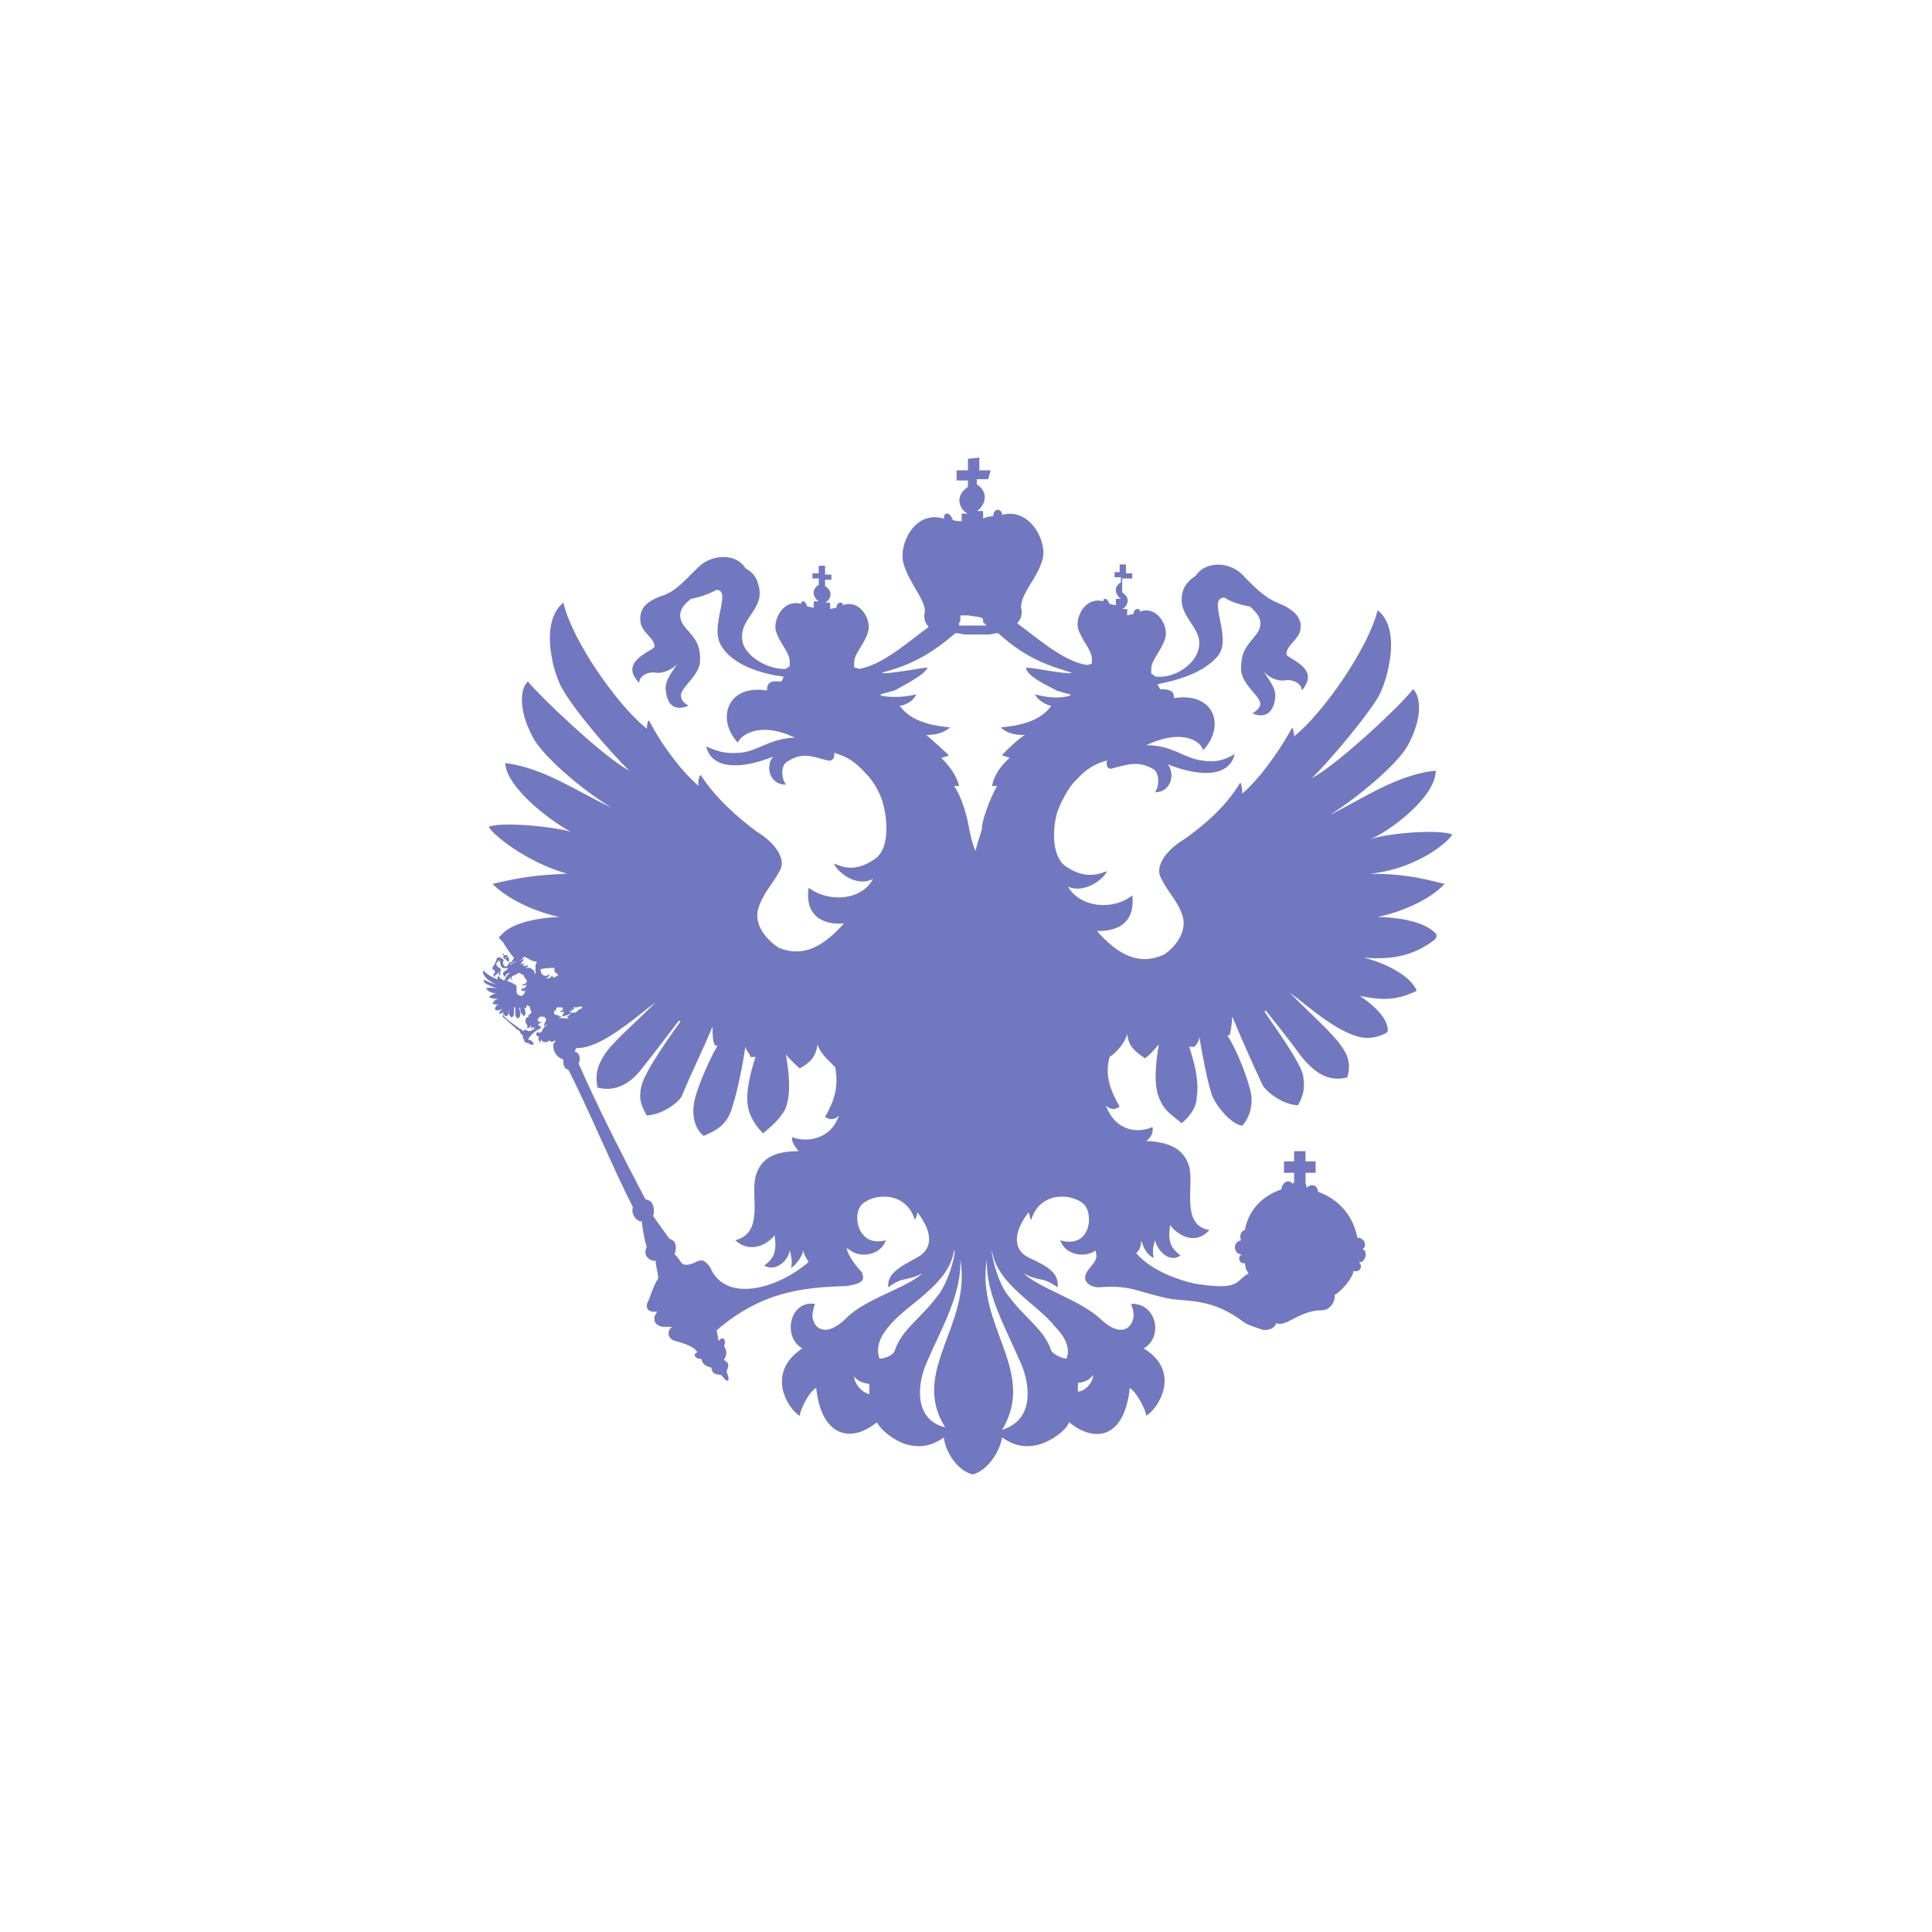 <svg width="152" height="152" viewBox="0 0 152 152" fill="none" xmlns="http://www.w3.org/2000/svg">
<rect width="152" height="152" fill="white"/>
<path d="M114.25 65.637C113.056 65.237 109.177 65.537 107.784 66.037C109.276 65.437 112.957 62.733 112.957 60.631C109.973 60.931 107.386 62.733 104.601 64.135C106.69 62.834 109.973 60.13 110.769 58.628C111.962 56.425 111.763 54.723 111.166 54.223C110.371 55.324 105.397 60.03 103.209 61.231C104.9 59.529 107.386 56.526 108.381 54.924C109.077 53.822 110.371 49.517 108.381 48.015C107.685 50.919 104.104 56.125 101.816 57.927C101.816 57.727 101.717 57.126 101.617 57.327C100.523 59.329 98.931 61.432 97.738 62.433C97.738 62.032 97.638 61.432 97.539 61.632C96.445 63.434 94.853 64.836 93.162 66.037C92.267 66.538 90.675 67.94 91.372 69.141C91.968 70.343 92.665 70.844 93.063 72.145C93.46 73.747 91.769 75.049 91.471 75.149C89.581 75.95 87.99 75.149 86.299 73.247C86.995 73.247 89.382 73.247 89.084 70.443C87.592 71.645 85.005 71.444 84.011 69.742C85.204 70.343 86.796 69.242 87.094 68.541C86.498 68.741 85.403 69.242 83.812 68.14C82.618 67.239 82.817 64.736 83.314 63.534C83.613 62.834 84.11 61.932 84.508 61.532C85.005 61.031 85.602 60.23 87.094 59.83C86.995 60.13 87.094 60.631 87.592 60.431C88.785 60.13 89.581 59.83 90.775 60.531C91.173 60.831 91.272 61.732 90.874 62.333C92.167 62.333 92.466 60.831 91.869 60.13C94.654 61.231 96.743 61.031 97.141 59.329C96.445 59.73 95.748 60.03 94.555 59.83C93.063 59.63 92.267 58.628 90.178 58.628C93.162 57.227 94.555 58.428 94.654 59.029C96.445 57.126 95.549 54.423 92.366 54.924C92.366 54.423 92.167 54.223 91.272 54.223C91.173 54.023 91.073 53.922 91.073 53.822C92.167 53.622 94.853 53.021 95.947 51.419C96.843 49.917 94.953 47.014 96.345 47.014C96.743 47.314 97.638 47.614 98.335 47.715C99.031 48.315 99.528 49.016 98.832 49.917C98.036 50.919 97.638 51.219 97.638 52.721C97.738 53.822 98.931 54.623 99.13 55.224C99.23 55.524 99.031 55.825 98.534 56.125C99.727 56.626 100.225 55.825 100.324 54.924C100.423 54.123 99.827 53.522 99.429 52.821C99.827 53.322 100.523 53.622 101.12 53.522C101.617 53.422 102.413 53.722 102.413 54.323C103.905 52.621 101.518 51.92 101.219 51.519C101.12 50.819 102.214 50.318 102.313 49.517C102.413 48.816 102.114 48.115 100.722 47.514C99.429 47.014 98.733 46.213 97.638 45.111C96.644 44.21 94.853 44.11 94.057 45.312C93.56 45.612 93.162 46.113 93.063 46.513C92.466 48.616 94.853 49.317 94.256 51.219C93.858 52.42 92.267 53.422 90.874 53.221C90.775 53.121 90.675 53.021 90.576 53.021C90.576 52.921 90.576 52.721 90.576 52.621C90.576 51.92 91.372 51.219 91.67 50.218C91.968 49.317 91.073 47.614 89.681 48.115C89.681 48.015 89.681 47.915 89.482 47.915C89.283 47.915 89.183 48.115 89.183 48.315C88.984 48.315 88.785 48.416 88.686 48.416C88.686 48.315 88.686 48.215 88.686 48.015C88.686 47.915 88.686 47.915 88.586 47.915C88.487 47.915 88.387 47.915 88.288 47.915C88.586 47.815 89.084 47.114 88.288 46.613V45.512H89.084V45.111H88.586V44.41H88.089V45.011H87.691V45.412H88.189V45.812C87.393 46.313 87.99 47.014 88.189 47.114C88.089 47.114 87.99 47.114 87.89 47.114C87.791 47.114 87.791 47.114 87.791 47.214C87.791 47.314 87.791 47.414 87.791 47.614C87.691 47.614 87.393 47.514 87.293 47.514C87.194 47.314 87.094 47.114 86.995 47.114C86.796 47.114 86.796 47.214 86.796 47.314C85.403 46.914 84.608 48.516 84.806 49.417C85.105 50.418 85.901 51.119 85.901 51.82C85.901 51.92 85.901 52.02 85.901 52.22C85.801 52.22 85.702 52.32 85.503 52.32C83.613 52.02 81.524 50.118 80.131 49.116L80.032 49.016C80.43 48.616 80.43 48.115 80.33 47.815C80.33 46.613 81.623 45.512 82.021 44.01C82.419 42.608 81.027 39.905 78.838 40.506C78.838 40.406 78.838 40.205 78.54 40.105C78.241 40.105 78.142 40.406 78.142 40.606C77.943 40.606 77.446 40.706 77.346 40.806C77.346 40.606 77.346 40.406 77.346 40.305C77.346 40.205 77.346 40.205 77.247 40.205C77.147 40.205 76.948 40.205 76.849 40.205C77.247 40.005 78.042 38.904 76.849 38.103V37.702H77.744L77.943 37.001H77.048V36L76.153 36.1V37.001H75.257V37.802H76.153V38.303C74.859 39.204 75.755 40.305 76.153 40.406C76.053 40.406 75.854 40.406 75.755 40.406C75.655 40.406 75.655 40.406 75.655 40.506C75.655 40.706 75.655 40.906 75.655 41.006C75.556 41.006 75.158 41.006 74.959 40.906C74.859 40.606 74.66 40.406 74.561 40.406C74.263 40.406 74.263 40.606 74.263 40.806C71.975 40.105 70.681 42.809 71.079 44.31C71.477 45.812 72.77 47.114 72.77 48.115C72.671 48.416 72.671 48.916 73.069 49.317C71.676 50.318 69.488 52.32 67.598 52.621C67.499 52.621 67.399 52.521 67.2 52.521C67.2 52.42 67.2 52.22 67.2 52.12C67.2 51.419 67.996 50.718 68.294 49.717C68.593 48.816 67.697 47.114 66.305 47.614C66.305 47.514 66.305 47.414 66.106 47.414C65.907 47.414 65.807 47.614 65.807 47.815C65.609 47.815 65.41 47.915 65.31 47.915C65.31 47.815 65.31 47.715 65.31 47.514C65.31 47.414 65.31 47.414 65.211 47.414C65.111 47.414 65.012 47.414 64.912 47.414C65.211 47.314 65.708 46.613 64.912 46.113V45.612H65.41V45.212H64.912V44.511H64.415V45.111H63.917V45.512H64.415V46.013C63.619 46.513 64.216 47.214 64.415 47.314C64.315 47.314 64.216 47.314 64.116 47.314C64.017 47.314 64.017 47.314 64.017 47.414C64.017 47.514 64.017 47.614 64.017 47.815C63.917 47.815 63.619 47.715 63.52 47.715C63.42 47.514 63.321 47.314 63.221 47.314C63.022 47.314 63.022 47.414 63.022 47.514C61.63 47.114 60.834 48.716 61.033 49.617C61.331 50.618 62.127 51.319 62.127 52.02C62.127 52.12 62.127 52.22 62.127 52.42C62.028 52.521 61.928 52.521 61.829 52.621C60.635 52.721 58.844 51.82 58.447 50.618C57.949 48.616 60.337 48.015 59.64 45.912C59.541 45.512 59.242 45.011 58.645 44.711C57.949 43.509 56.059 43.609 55.065 44.511C53.871 45.612 53.274 46.513 51.981 46.914C50.588 47.414 50.29 48.115 50.389 48.916C50.489 49.817 51.583 50.218 51.484 50.919C51.086 51.319 48.698 52.12 50.29 53.722C50.29 53.121 51.086 52.821 51.583 52.921C52.18 53.021 52.976 52.621 53.274 52.22C52.876 52.921 52.279 53.522 52.379 54.323C52.478 55.324 52.976 56.025 54.169 55.524C53.672 55.224 53.572 55.024 53.572 54.623C53.771 53.922 54.965 53.121 55.065 52.12C55.164 50.718 54.667 50.218 53.871 49.317C53.175 48.416 53.572 47.715 54.368 47.114C54.965 47.014 55.86 46.713 56.358 46.413C57.651 46.413 55.761 49.317 56.756 50.819C57.75 52.521 60.535 53.121 61.63 53.221C61.63 53.422 61.53 53.522 61.431 53.622C60.635 53.522 60.337 53.722 60.337 54.323C57.153 53.822 56.358 56.626 58.049 58.428C58.148 58.028 59.541 56.626 62.525 58.028C60.436 58.128 59.64 59.129 58.148 59.229C56.955 59.329 56.258 59.029 55.562 58.728C55.96 60.431 58.049 60.631 60.834 59.529C60.237 60.13 60.436 61.732 61.829 61.732C61.431 61.131 61.431 60.23 61.928 59.93C63.122 59.129 63.917 59.529 65.111 59.83C65.609 59.93 65.708 59.429 65.609 59.229C67.101 59.63 67.697 60.431 68.195 60.931C68.692 61.432 69.189 62.333 69.388 62.934C69.786 64.135 70.085 66.638 68.891 67.539C67.2 68.741 66.205 68.14 65.609 67.94C65.907 68.641 67.399 69.842 68.692 69.141C67.797 70.844 65.211 71.044 63.619 69.842C63.221 72.646 65.609 72.746 66.404 72.646C64.713 74.548 63.122 75.349 61.232 74.548C60.933 74.348 59.242 73.146 59.64 71.544C60.038 70.243 60.734 69.642 61.331 68.541C62.028 67.339 60.436 65.937 59.541 65.437C57.949 64.235 56.358 62.834 55.164 61.031C55.065 60.831 54.866 61.432 54.965 61.832C53.771 60.831 52.18 58.828 51.086 56.726C50.986 56.526 50.887 57.126 50.887 57.327C48.599 55.524 45.018 50.418 44.322 47.414C42.332 49.016 43.625 53.322 44.322 54.323C45.316 56.025 47.803 58.929 49.494 60.631C47.306 59.429 42.332 54.623 41.536 53.622C40.94 54.123 40.741 55.825 41.934 58.028C42.73 59.529 45.913 62.233 48.102 63.534C45.316 62.233 42.83 60.431 39.746 60.03C39.845 62.032 43.526 64.736 44.919 65.437C43.526 65.036 39.647 64.636 38.453 65.036C38.552 65.437 41.139 67.74 44.62 68.741C42.133 68.841 40.84 69.041 38.751 69.542C40.144 70.944 42.531 71.845 44.023 72.145C43.029 72.145 40.641 72.446 39.647 73.347C39.547 73.447 39.348 73.647 39.249 73.747C39.348 73.947 39.647 74.148 39.647 74.248C40.144 75.049 40.343 75.249 40.442 75.349C40.343 75.549 40.243 75.75 40.044 75.75C40.044 75.65 40.044 75.549 40.044 75.449C40.044 75.349 39.845 75.149 39.746 75.349C39.746 75.349 39.746 75.349 39.746 75.449C39.746 75.449 39.746 75.449 39.647 75.449C39.647 75.449 39.647 75.349 39.547 75.249H39.647V75.149V75.049H39.547V75.149H39.945C39.845 75.249 39.945 75.349 40.044 75.249C40.044 75.249 40.044 75.249 39.945 75.249C39.746 75.249 39.746 75.549 39.845 75.549C39.945 75.65 40.044 75.65 40.044 75.75C39.945 76.15 39.647 76.05 39.647 75.95C39.447 75.75 39.746 75.549 39.547 75.449C39.547 75.449 39.447 75.349 39.348 75.349C39.249 75.249 39.05 75.349 39.05 75.549C38.95 75.75 38.95 75.85 38.851 75.95C38.751 76.05 38.751 76.15 38.751 76.25C38.851 76.35 38.95 76.35 38.95 76.451C38.95 76.551 38.652 76.751 38.95 76.851C38.95 76.751 38.95 76.751 39.05 76.651C39.149 76.651 39.149 76.551 39.249 76.451C39.249 76.551 39.249 76.651 39.249 76.751C39.348 76.651 39.348 76.751 39.447 76.651C39.348 76.651 39.348 76.651 39.348 76.551C39.348 76.451 39.447 76.35 39.348 76.15C39.348 76.15 39.249 76.15 39.149 76.05C39.05 75.95 39.05 75.85 39.05 75.75C39.149 75.75 39.149 75.65 39.249 75.549C39.348 75.549 39.348 75.95 39.447 76.05C39.547 76.25 39.845 76.15 39.945 76.15C39.945 76.15 39.945 76.15 39.945 76.25C39.845 76.25 39.845 76.25 39.845 76.35C39.447 76.451 39.547 76.751 39.746 76.851C39.746 76.751 39.845 76.551 40.144 76.551C39.945 76.651 39.845 76.851 39.746 76.951C39.845 77.051 39.746 77.051 39.647 77.051C39.746 77.252 40.044 77.151 40.144 76.851C40.144 76.951 40.243 77.151 40.343 77.051C40.243 77.051 40.243 76.951 40.243 76.851C40.343 76.751 40.442 76.751 40.641 76.651C40.741 76.651 40.741 76.551 40.641 76.551C40.84 76.551 40.94 76.551 41.039 76.651C41.139 76.651 41.238 76.751 41.238 76.851C41.337 76.951 41.536 77.252 41.437 77.252C41.337 77.452 41.139 77.452 41.039 77.452C41.139 77.552 41.337 77.552 41.437 77.452C41.437 77.652 41.139 77.852 41.039 77.752C40.94 78.053 41.238 77.952 41.337 77.952C41.238 78.253 41.139 78.353 40.94 78.353C40.94 78.353 40.641 78.253 40.641 78.053C40.641 77.852 40.641 77.752 40.641 77.652C40.641 77.452 40.442 77.452 40.343 77.352C40.144 77.252 39.945 77.252 39.746 77.051V77.151C39.547 77.151 39.348 76.951 39.149 76.751V77.051C38.851 76.951 38.254 76.651 38.055 76.35C37.856 76.551 38.254 76.951 38.353 77.051C38.552 77.151 38.851 77.452 39.149 77.452C38.851 77.452 38.154 77.151 38.055 77.051C38.055 77.151 38.055 77.352 38.353 77.452C38.552 77.552 38.95 77.752 39.249 77.752C38.851 77.752 38.552 77.652 38.254 77.752C38.353 78.053 38.851 78.153 39.05 78.153C38.851 78.153 38.552 78.353 38.453 78.453C38.453 78.453 38.851 78.653 39.249 78.553C38.95 78.653 38.851 78.753 38.751 78.954C38.95 79.054 39.149 79.054 39.348 78.954C39.249 78.954 38.95 79.154 38.95 79.354V79.454C39.149 79.554 39.348 79.454 39.547 79.354C39.348 79.554 39.249 79.655 39.249 79.755C39.447 79.755 39.647 79.655 39.647 79.554C39.647 79.655 39.547 79.755 39.547 79.955C39.547 80.055 39.647 80.055 39.647 80.055C39.647 80.055 39.647 80.155 39.746 80.155C40.044 80.456 40.442 80.756 40.741 81.056H40.84L40.94 81.257C40.94 81.357 41.039 81.357 41.039 81.357C41.039 81.457 41.139 81.457 41.139 81.457C41.139 81.557 41.139 81.657 41.139 81.657C41.139 81.757 41.238 81.757 41.238 81.757C41.238 81.757 41.238 81.757 41.238 81.857C41.238 81.957 41.238 81.957 41.337 81.957C41.337 81.957 41.337 82.058 41.437 82.058C41.536 82.058 41.636 82.058 41.636 82.058C41.536 82.058 41.636 82.158 41.735 82.158C41.735 82.158 41.835 82.258 41.835 82.158C41.835 82.258 41.934 82.158 41.934 82.158C42.034 82.258 42.034 82.158 41.934 82.058C41.934 81.957 41.934 81.957 41.835 81.957C41.835 81.857 41.835 81.857 41.735 81.857C41.735 81.857 41.735 81.757 41.636 81.857C41.636 81.857 41.636 81.757 41.536 81.757C41.835 81.357 42.034 81.156 42.432 80.956C42.531 80.856 42.631 80.856 42.531 80.756C42.432 80.756 42.332 80.656 42.332 80.556C42.432 80.556 42.631 80.456 42.631 80.355C42.432 80.556 42.233 80.255 42.332 80.155C42.432 80.055 42.531 79.855 42.73 80.055C42.73 80.055 42.73 80.055 42.73 79.955C42.929 80.055 43.029 80.255 42.929 80.355C42.83 80.556 42.73 80.656 42.83 80.756C42.929 80.556 42.929 80.656 43.029 80.556C42.929 80.756 42.631 80.956 42.631 81.156C42.531 81.257 42.332 81.257 42.332 81.257C42.332 81.156 42.332 81.156 42.332 81.156C42.133 81.257 42.133 81.557 42.432 81.557C42.233 81.757 42.531 82.058 42.531 82.058C42.531 82.058 42.531 81.857 42.531 81.757C42.73 82.058 43.029 82.058 43.227 81.857C43.327 81.957 43.327 81.957 43.426 81.957C43.526 81.957 43.625 81.857 43.725 81.857C43.625 82.058 43.526 82.058 43.526 82.258C43.526 82.658 43.725 83.159 44.322 83.359C44.322 83.76 44.322 84.06 44.719 84.16C46.212 87.064 48.3 92.07 49.793 94.974C49.594 95.575 50.19 96.175 50.489 96.075C50.489 96.376 50.787 97.978 50.887 98.078C50.489 98.879 51.285 99.279 51.583 99.179C51.583 99.68 51.782 100.08 51.782 100.581C51.384 101.181 51.185 101.982 50.986 102.383C50.688 102.984 51.086 103.284 51.682 103.184C51.682 103.284 51.583 103.384 51.484 103.584C51.484 103.985 51.484 104.185 52.08 104.385C52.379 104.385 52.578 104.385 52.876 104.385C52.478 104.686 52.478 105.287 53.075 105.487C53.871 105.687 54.667 105.987 54.866 106.388C54.368 106.588 54.866 106.989 55.164 106.889C55.264 107.289 55.462 107.489 55.96 107.589C56.059 108.19 56.358 108.09 56.756 108.19C57.352 108.991 57.452 108.591 57.153 107.89C57.452 107.289 57.253 107.189 56.955 106.989C57.253 106.588 57.153 106.188 56.955 105.887C57.153 105.587 56.955 104.986 56.557 105.487C56.457 105.287 56.457 104.786 56.358 104.686C59.939 101.582 63.221 101.282 66.603 101.181C67.797 100.981 68.095 100.781 67.797 100.08C67.399 99.68 66.703 98.778 66.603 98.178C66.703 98.278 66.802 98.278 66.902 98.378C67.697 98.979 69.289 98.778 69.687 97.577C67.499 98.178 67.001 95.575 67.797 94.773C68.692 93.872 71.278 93.672 71.975 95.975C72.074 95.775 72.174 95.575 72.174 95.374C73.566 97.177 73.268 98.378 72.074 98.979C70.582 99.78 69.786 100.28 69.886 101.282C71.079 100.38 71.179 100.881 72.572 100.18C71.278 101.382 67.996 102.183 66.504 103.785C64.912 105.287 64.017 104.486 63.917 103.584C63.917 103.184 64.017 102.884 64.116 102.583C62.127 102.283 61.53 105.186 63.122 106.088C60.237 107.99 61.928 110.793 62.923 111.394C62.923 110.994 63.619 109.492 64.216 109.191C64.614 112.996 66.902 113.597 68.99 111.895C69.289 112.496 70.284 113.297 71.179 113.597C72.472 113.997 73.367 113.697 74.263 113.096C74.362 114.298 75.456 115.8 76.55 116C77.644 115.7 78.639 114.298 78.838 113.096C79.733 113.697 80.629 113.997 81.922 113.597C82.817 113.297 83.911 112.496 84.11 111.895C86.199 113.597 88.487 113.096 88.885 109.191C89.482 109.592 90.178 110.994 90.178 111.394C91.173 110.793 92.963 107.89 89.979 106.088C91.57 105.186 90.974 102.483 88.984 102.583C89.084 102.884 89.183 102.984 89.183 103.584C89.084 104.486 88.189 105.287 86.597 103.785C85.005 102.283 81.822 101.382 80.529 100.18C81.822 100.881 81.922 100.38 83.215 101.282C83.314 100.18 82.519 99.68 81.027 98.979C79.833 98.478 79.534 97.177 80.927 95.374C81.027 95.675 81.027 95.875 81.126 95.975C81.822 93.672 84.409 93.872 85.304 94.773C86.1 95.675 85.702 98.278 83.414 97.577C83.812 98.778 85.403 98.979 86.199 98.378C86.199 98.678 86.498 98.879 85.801 99.68C84.707 100.881 86 101.282 86.398 101.282C88.885 101.081 89.382 101.582 91.57 102.083C93.063 102.483 94.953 101.982 97.539 103.785C98.136 104.285 98.434 104.285 99.23 104.586C99.429 104.686 100.225 104.686 100.423 104.085C101.12 104.486 102.214 103.084 104.004 103.084C104.701 103.084 105.099 102.283 104.999 101.882C105.397 101.682 106.392 100.681 106.491 99.98C106.989 100.18 107.287 99.579 106.889 99.279C107.386 99.479 107.685 98.378 107.188 98.278C107.585 98.078 107.386 97.377 106.79 97.377C106.392 95.274 104.9 94.173 103.706 93.772C103.607 93.071 103.01 93.171 102.811 93.472C102.811 93.272 102.711 93.171 102.711 93.071V92.27H103.507V91.369H102.711V90.568H101.816V91.369H101.02V92.27H101.816V93.071C101.717 92.971 101.717 93.071 101.717 93.171C101.418 92.671 100.821 93.071 100.821 93.572C99.329 94.073 98.235 95.174 97.937 96.776C97.539 96.876 97.539 97.377 97.638 97.577C96.843 97.777 97.141 98.778 97.738 98.678C97.34 98.778 97.439 99.479 97.937 99.379C98.036 99.78 97.937 99.78 98.235 100.18C97.141 100.781 97.638 101.582 93.958 100.981C92.665 100.681 90.576 99.98 89.382 98.578C89.681 98.378 89.78 97.978 89.78 97.577C89.979 98.178 90.178 98.678 90.775 98.979C90.675 98.578 90.675 98.178 90.874 97.577C91.073 98.478 92.068 99.379 92.864 98.778C92.466 98.378 91.769 98.078 92.068 96.376C92.366 96.876 93.858 98.178 95.151 96.776C92.864 96.376 93.958 93.372 93.56 91.77C93.261 90.869 92.665 89.867 90.178 89.767C90.476 89.567 90.775 89.166 90.675 88.666C89.581 89.166 87.791 89.066 86.995 86.964C87.293 87.264 87.691 87.364 88.089 87.064C87.393 85.862 86.895 84.661 87.293 83.159C87.89 82.758 88.487 82.058 88.686 81.357C88.785 82.258 89.183 82.658 90.079 83.259C90.277 83.159 90.775 82.658 91.173 82.158C90.974 83.359 90.675 85.362 91.272 86.563C91.67 87.464 92.267 87.765 92.963 88.365C93.361 88.065 94.157 87.264 94.157 86.263C94.356 85.061 93.958 83.559 93.56 82.358C93.659 82.358 93.759 82.358 93.958 82.358C94.057 82.258 94.356 81.957 94.356 81.557C94.555 82.758 94.953 84.961 95.35 86.163C95.649 86.964 96.843 88.466 97.738 88.566C98.434 87.765 98.633 86.663 98.335 85.662C98.036 84.461 97.141 82.258 96.544 81.457C96.544 81.457 96.644 81.457 96.743 81.457C96.843 81.056 96.942 80.456 96.942 79.955C97.638 81.657 98.534 83.66 99.329 85.362C99.528 85.762 100.722 86.864 102.114 86.964C102.512 86.263 102.711 85.662 102.512 84.561C102.214 83.359 99.827 80.155 99.528 79.655C99.429 79.554 99.628 79.454 99.628 79.554C100.026 80.055 101.319 81.657 102.413 83.159C103.408 84.36 104.502 85.162 105.994 84.761C106.292 83.76 106.093 83.059 105.497 82.258C104.8 81.257 103.507 80.155 101.418 78.053C102.811 79.054 105.596 81.657 107.585 81.657C108.381 81.657 109.177 81.257 109.177 81.156C109.276 79.955 107.585 78.753 106.989 78.353C108.978 78.753 109.973 78.653 111.465 77.952C110.967 76.751 108.978 75.75 107.287 75.349C109.873 75.549 111.365 75.049 112.857 73.947C113.056 73.747 113.056 73.547 112.957 73.447C111.962 72.345 109.376 72.145 108.381 72.145C109.873 71.845 112.36 70.944 113.653 69.542C111.664 69.041 110.271 68.741 107.784 68.741C111.664 68.34 114.151 66.037 114.25 65.637ZM40.044 75.449L40.343 75.85L40.044 75.449ZM40.144 75.95C40.144 75.95 40.044 75.95 40.144 75.95C40.044 75.95 40.044 75.95 40.144 75.95C40.144 75.85 40.144 75.85 40.343 75.75C40.442 75.65 40.542 75.65 40.641 75.65C40.343 75.75 40.243 75.85 40.144 75.95ZM45.316 79.655C45.117 79.655 44.919 79.755 44.819 79.554V79.454C44.819 79.554 44.919 79.554 45.018 79.554C45.018 79.554 45.018 79.454 44.919 79.354C45.018 79.454 45.117 79.454 45.217 79.354C45.217 79.354 45.117 79.354 45.117 79.254C45.316 79.254 45.515 79.254 45.714 79.154C45.714 79.154 45.714 79.154 45.814 79.254C45.814 79.254 45.814 79.354 45.714 79.354C45.615 79.354 45.615 79.454 45.515 79.454C45.416 79.554 45.416 79.554 45.316 79.655ZM50.787 94.373C48.897 90.769 47.007 87.064 45.515 83.66C45.714 83.359 45.615 82.758 45.217 82.758C45.217 82.658 45.316 82.558 45.316 82.458H45.416C47.405 82.458 50.19 79.855 51.583 78.854C49.594 80.856 48.201 81.957 47.505 83.059C47.007 83.86 46.808 84.561 47.007 85.562C48.499 85.963 49.693 85.162 50.588 83.96C51.782 82.458 52.976 80.856 53.373 80.355C53.473 80.255 53.572 80.355 53.473 80.456C53.175 80.856 50.787 84.16 50.489 85.362C50.19 86.463 50.489 87.064 50.887 87.765C52.279 87.665 53.572 86.563 53.672 86.163C54.368 84.461 55.363 82.458 56.059 80.756C56.059 81.257 56.059 81.957 56.258 82.258C56.258 82.258 56.358 82.258 56.457 82.258C55.96 83.059 54.965 85.262 54.667 86.463C54.269 88.165 54.965 89.066 55.363 89.367C56.258 88.966 57.253 88.566 57.651 86.964C58.049 85.762 58.447 83.66 58.645 82.358C58.745 82.758 59.043 82.959 59.043 83.159C59.242 83.159 59.342 83.159 59.441 83.159C59.043 84.36 58.645 85.963 58.844 87.064C59.043 88.165 59.839 88.966 60.038 89.166C60.734 88.566 61.232 88.165 61.729 87.364C62.326 86.163 62.028 84.06 61.829 82.959C62.227 83.459 62.823 83.96 62.923 84.06C63.818 83.559 64.216 83.059 64.315 82.158C64.514 82.859 65.211 83.459 65.708 83.96C66.006 85.562 65.609 86.663 64.912 87.865C65.31 88.165 65.708 88.065 66.006 87.765C65.31 89.767 63.321 89.867 62.326 89.467C62.227 89.867 62.624 90.268 62.823 90.568C60.337 90.568 59.74 91.57 59.441 92.571C59.043 94.173 60.138 96.976 57.85 97.577C59.143 98.778 60.635 97.677 60.933 97.177C61.232 98.879 60.535 99.179 60.138 99.579C61.033 100.08 62.028 99.179 62.127 98.378C62.326 98.979 62.326 99.479 62.227 99.78C62.724 99.379 63.022 98.979 63.221 98.378C63.221 98.678 63.42 98.979 63.619 99.279C61.232 101.382 57.054 102.583 55.86 99.68C55.462 99.179 55.264 98.979 54.567 99.379C53.473 99.78 53.672 99.179 53.075 98.678C53.274 98.078 53.175 97.577 52.677 97.477C52.379 97.076 51.682 96.075 51.384 95.675C51.583 94.974 51.285 94.373 50.787 94.373ZM77.247 48.616C77.346 48.616 77.346 48.616 77.247 48.616C77.346 48.716 77.346 48.716 77.247 48.616C77.346 48.716 77.346 48.716 77.346 48.816C77.346 48.816 77.346 48.816 77.346 48.916C77.346 49.016 77.446 49.016 77.545 49.116C77.545 49.116 77.545 49.217 77.644 49.217C77.247 49.217 76.948 49.217 76.55 49.217C76.153 49.217 75.854 49.217 75.456 49.217C75.456 49.217 75.456 49.217 75.456 49.116C75.456 49.116 75.456 49.116 75.456 49.016C75.456 49.016 75.456 48.916 75.556 48.916C75.556 48.916 75.556 48.916 75.556 48.816C75.556 48.816 75.556 48.816 75.556 48.716C75.556 48.716 75.556 48.716 75.556 48.616C75.556 48.616 75.556 48.616 75.556 48.516V48.416C75.755 48.416 75.954 48.416 76.153 48.416C76.749 48.516 77.048 48.516 77.247 48.616C77.247 48.516 77.247 48.516 77.247 48.616ZM83.115 54.323C83.414 54.423 83.712 54.523 84.21 54.623C84.21 54.623 84.21 54.623 84.21 54.723C83.215 55.024 82.121 54.824 81.424 54.623C81.723 55.224 82.519 55.524 82.718 55.524C81.723 56.926 79.733 57.126 78.739 57.227C79.236 57.727 79.932 57.827 80.629 57.827C80.231 58.028 78.938 59.229 78.838 59.429C79.137 59.529 79.236 59.529 79.435 59.63C78.739 60.23 78.241 60.931 78.042 61.832C78.142 61.832 78.44 61.832 78.44 61.832C77.844 62.934 77.247 64.536 77.247 65.237C77.147 65.637 76.849 66.438 76.749 66.939C76.55 66.538 76.351 65.737 76.252 65.237C76.153 64.536 75.755 62.834 75.058 61.832C75.158 61.832 75.456 61.832 75.456 61.832C75.257 61.031 74.76 60.33 74.064 59.63C74.362 59.529 74.462 59.529 74.66 59.429C74.561 59.329 73.268 58.128 72.87 57.827C73.467 57.827 74.163 57.727 74.76 57.227C73.765 57.126 71.776 56.926 70.781 55.524C71.079 55.524 71.875 55.224 72.074 54.623C71.378 54.824 70.184 54.924 69.289 54.723V54.623C69.687 54.523 69.985 54.423 70.383 54.323C70.88 54.023 72.77 53.121 72.969 52.521C72.572 52.521 69.587 53.121 69.388 52.921C70.88 52.521 72.77 51.92 75.158 49.817C75.655 49.817 75.655 49.917 75.954 49.917C76.252 49.917 76.55 49.917 76.849 49.917C77.147 49.917 77.446 49.917 77.744 49.917C78.042 49.917 78.142 49.817 78.54 49.817C80.828 51.92 82.718 52.42 84.309 52.921C84.11 53.121 81.325 52.521 80.728 52.521C80.728 53.221 82.618 54.023 83.115 54.323ZM75.058 98.378C75.257 98.378 74.76 100.481 73.964 101.682C72.472 103.785 70.98 104.486 70.383 106.288C70.284 106.588 69.687 106.889 69.189 106.889C68.792 105.687 69.587 104.786 69.985 104.285C71.378 102.583 74.66 101.081 75.058 98.378ZM67.2 108.29C67.499 108.691 67.896 108.791 68.394 108.891C68.394 109.091 68.394 108.991 68.394 109.692C67.697 109.492 67.2 108.791 67.2 108.29ZM72.87 107.289C74.064 104.486 75.655 101.882 75.556 99.079C76.451 104.285 71.577 107.89 74.362 112.295C71.875 111.695 72.174 108.891 72.87 107.289ZM77.644 99.079C77.545 101.782 79.037 104.285 80.33 107.289C81.027 108.891 81.424 111.695 78.838 112.496C81.623 107.89 76.749 104.285 77.644 99.079ZM84.806 108.791C85.204 108.791 85.702 108.591 86 108.19C86 108.691 85.503 109.392 84.806 109.492C84.806 108.991 84.806 108.991 84.806 108.791ZM83.911 106.889C83.513 106.889 82.817 106.488 82.718 106.288C82.121 104.486 80.629 103.785 79.137 101.682C78.341 100.481 77.943 98.378 78.042 98.378C78.44 101.081 81.623 102.583 83.016 104.385C83.513 104.886 84.309 105.887 83.911 106.889ZM43.625 76.15C43.625 76.25 43.625 76.35 43.625 76.451C43.725 76.551 43.824 76.551 43.924 76.751C43.725 76.851 43.625 76.851 43.526 76.951C43.526 76.851 43.526 76.851 43.426 76.751C43.327 76.951 43.029 77.051 42.929 76.951C43.128 76.951 43.227 76.751 43.227 76.651C43.128 76.651 43.029 76.851 42.83 76.751C42.631 76.751 42.531 76.451 42.531 76.35V76.25C42.929 76.15 43.327 76.15 43.625 76.15ZM41.337 76.15C41.437 76.15 41.536 76.05 41.536 75.95C41.437 75.95 41.139 76.05 41.139 75.95C41.139 75.95 41.238 75.85 41.238 75.75C41.139 75.85 41.039 75.85 40.94 75.85L41.039 75.75C41.039 75.65 41.238 75.549 41.238 75.449C41.139 75.449 40.84 75.65 40.84 75.65C40.94 75.549 41.139 75.449 41.238 75.249C41.636 75.449 41.835 75.65 42.233 75.65C42.233 75.75 42.133 75.75 42.133 75.75C42.133 75.75 42.133 75.75 42.233 75.75C42.133 75.85 42.133 75.95 42.133 76.05C42.133 76.15 42.133 76.451 42.133 76.451C42.133 76.551 42.133 76.651 42.133 76.651C42.133 76.651 42.034 76.551 42.034 76.451C42.034 76.35 41.835 76.25 41.735 76.15C41.636 76.15 41.536 76.15 41.337 76.15C41.437 76.05 41.437 76.05 41.536 76.05C41.536 76.15 41.337 76.15 41.337 76.15ZM41.437 81.056C41.337 81.056 41.337 80.956 41.238 81.056C41.139 81.156 41.139 81.056 41.039 81.056C41.039 80.956 41.039 80.956 40.94 80.956L40.741 80.856C40.741 80.756 40.741 80.756 40.641 80.756C40.243 80.456 39.945 80.255 39.647 79.955C39.647 79.955 39.647 79.855 39.547 79.855C39.746 79.755 39.945 79.454 39.945 79.254C39.845 79.454 39.746 79.655 39.647 79.655C39.647 79.755 39.647 79.855 39.746 79.955C39.945 79.955 40.044 79.755 40.044 79.554C40.144 79.354 40.144 79.154 40.144 79.154C40.144 79.254 40.044 79.554 40.044 79.755C40.044 79.855 40.144 79.955 40.243 80.055C40.442 79.955 40.442 79.755 40.442 79.755C40.442 79.554 40.442 79.354 40.442 79.154C40.442 79.254 40.542 79.254 40.542 79.354C40.542 79.454 40.542 79.755 40.542 79.855C40.641 80.255 40.94 80.155 40.94 79.755C40.94 79.554 40.84 79.354 40.84 79.254L40.94 79.354C40.94 79.554 40.94 79.655 41.039 79.755C41.139 79.855 41.238 79.955 41.238 79.955C41.337 79.855 41.337 79.755 41.337 79.655C41.337 79.454 41.238 79.254 41.139 79.254C41.238 79.254 41.337 79.354 41.337 79.354C41.437 79.254 41.437 79.154 41.437 79.054C41.536 79.154 41.636 79.154 41.636 79.154C41.735 79.354 41.735 79.454 41.735 79.554C41.835 79.554 41.835 79.554 41.835 79.454C41.835 79.755 41.636 79.855 41.536 79.855L41.636 79.955C41.337 80.055 41.337 80.255 41.337 80.355C41.337 80.556 41.636 80.756 41.437 80.856C41.636 80.956 41.735 80.756 41.735 80.656C41.835 80.856 41.835 80.956 41.735 80.956C41.835 80.956 41.934 80.856 41.934 80.756C41.934 80.856 42.034 80.856 42.034 80.956C42.034 80.856 42.133 80.856 42.034 80.756C42.034 80.756 42.034 80.856 42.133 80.856C42.034 80.956 41.636 81.257 41.437 81.056ZM44.719 80.155C44.521 80.055 44.123 80.155 43.924 80.055C44.123 80.055 44.123 79.955 44.222 80.055C44.222 79.955 44.023 79.955 43.824 79.855C43.625 79.855 43.526 79.755 43.625 79.454C43.625 79.454 43.625 79.554 43.725 79.554C43.725 79.454 43.725 79.354 43.824 79.254C43.924 79.254 44.123 79.254 44.222 79.254C44.322 79.354 44.322 79.554 44.023 79.554C44.123 79.655 44.322 79.655 44.322 79.554C44.322 79.554 44.421 79.655 44.322 79.755C44.123 79.955 44.322 79.955 44.322 79.955C44.62 79.855 44.719 79.855 44.819 79.755H44.919C44.819 79.855 44.719 79.855 44.719 79.955C44.719 79.955 44.62 79.955 44.521 79.955C44.62 79.955 44.62 79.955 44.719 80.155C44.919 80.055 44.819 80.155 44.719 80.155Z" fill="#7278BF"/>
</svg>
